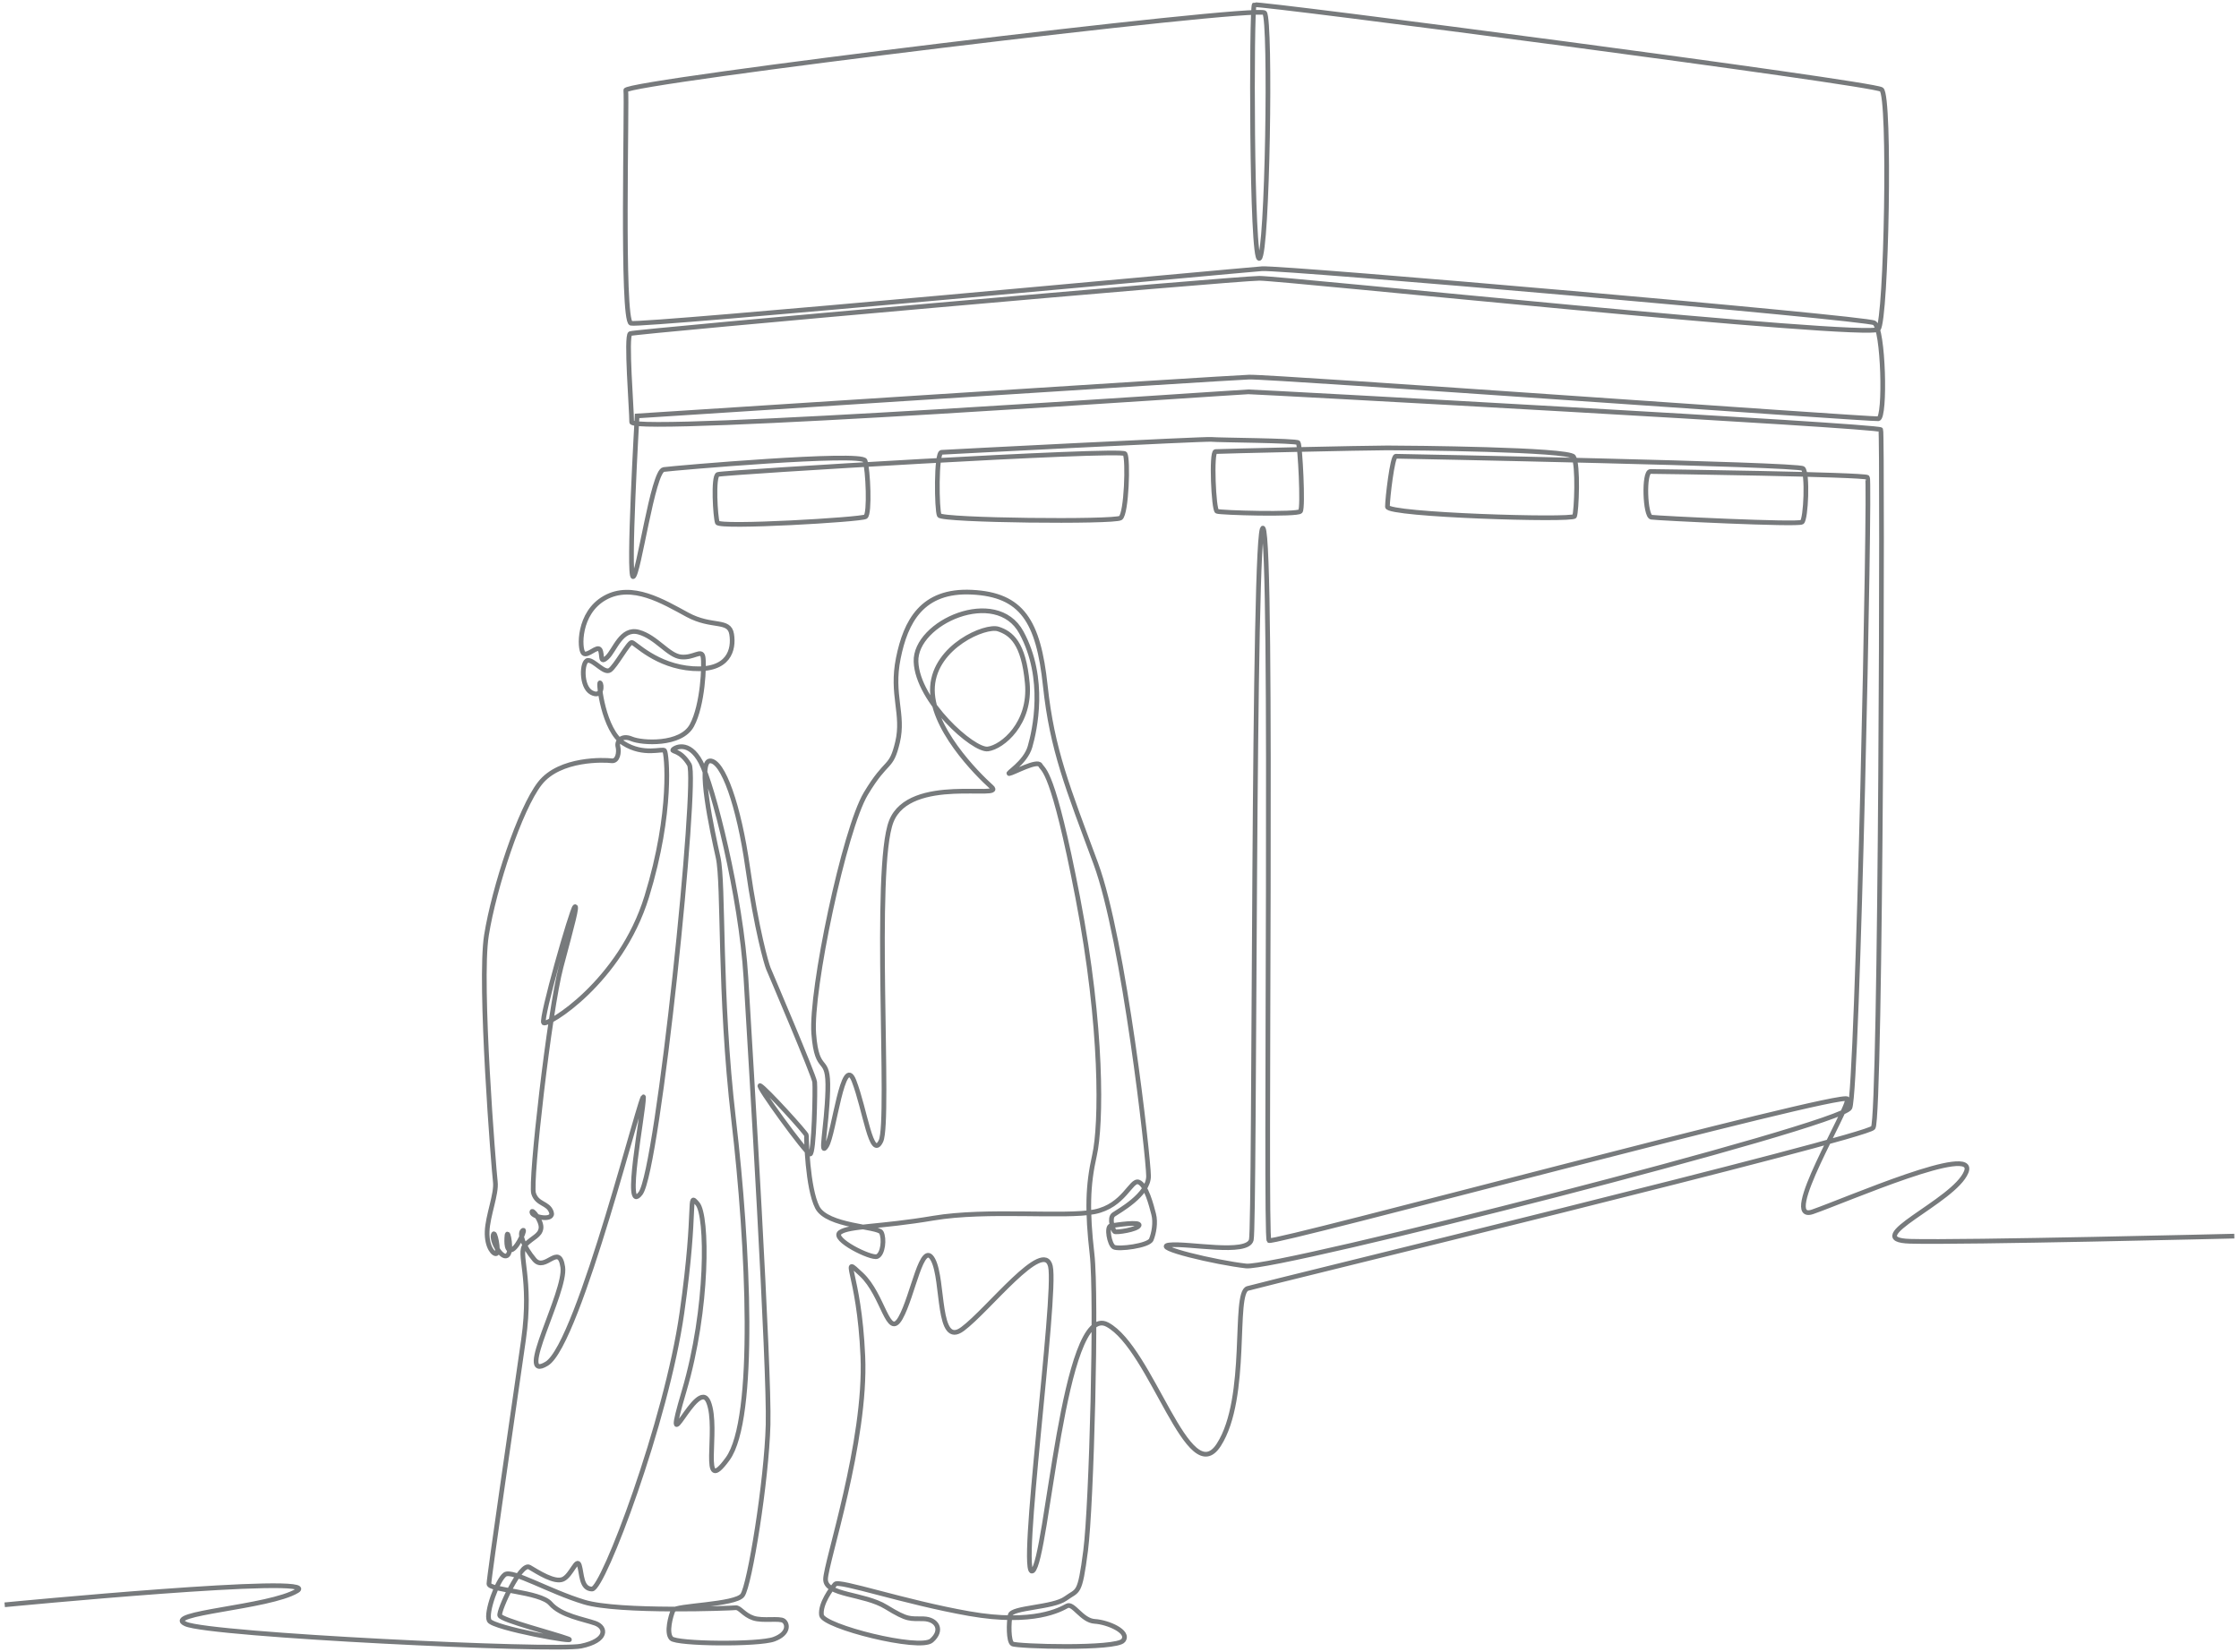 <?xml version="1.0" encoding="UTF-8"?> <svg xmlns="http://www.w3.org/2000/svg" width="477" height="352" viewBox="0 0 477 352" fill="none"><path d="M1 341.967C1 341.967 69.285 335.368 63.307 338.981C57.327 342.596 34.356 343.695 39.548 346.052C44.74 348.409 118.139 351.944 123.803 350.766C129.468 349.588 129.231 346.759 126.793 345.896C124.354 345.031 119.477 344.272 117.274 341.705C115.071 339.139 104.162 338.877 104.162 337.515C104.162 336.152 109.643 298.68 111.531 285.481C113.419 272.283 110.193 266.98 111.885 265.291C113.576 263.602 115.019 263.327 115.254 261.756C115.49 260.185 113.183 257.304 113.314 258.352C113.445 259.401 118.165 260.29 117.457 258.274C116.749 256.257 114.468 256.729 113.681 254.32C112.895 251.91 117.064 215.327 119.528 206.057C121.994 196.787 123.095 192.806 122.466 193.225C121.836 193.645 115.123 217.108 115.805 217.946C116.487 218.783 132.168 209.304 137.78 191.078C143.392 172.851 142.028 160.464 141.582 159.941C141.136 159.417 137.151 161.119 132.849 158.396C128.549 155.672 127.395 145.172 127.841 145.512C128.287 145.852 128.313 148.812 126.005 147.58C123.698 146.348 123.934 140.798 125.245 140.72C126.556 140.641 128.706 143.574 129.912 142.815C131.119 142.055 133.925 136.818 134.606 136.896C135.288 136.974 139.825 141.95 147.586 142.474C155.348 142.997 156.397 138.388 155.873 135.141C155.349 131.894 151.677 133.831 146.459 131.003C141.241 128.175 134.658 124.168 128.89 127.389C123.121 130.609 123.409 138.309 124.275 139.174C125.14 140.038 127.264 137.42 127.841 138.467C128.418 139.514 127.71 141.583 129.335 140.09C130.961 138.597 132.325 133.7 136.049 134.695C139.772 135.69 142.369 139.696 145.069 139.985C147.77 140.273 149.422 138.309 149.763 139.932C150.103 141.555 149.737 150.25 147.403 154.57C145.068 158.891 136.73 158.367 134.579 157.451C132.428 156.535 131.354 157.948 131.642 159.101C131.931 160.253 131.642 162.295 130.279 162.112C128.915 161.929 119.265 161.483 115.016 166.93C110.769 172.376 105.261 189.137 103.636 199.297C102.01 209.458 105.209 249.263 105.524 251.829C105.839 254.395 103.899 259.044 103.78 262.421C103.663 265.799 105.209 267.436 105.786 267.121C106.363 266.807 105.419 261.779 105.078 263.141C104.738 264.503 106.783 268.248 108.015 267.567C109.248 266.885 108.172 261.7 108.015 263.245C107.859 264.79 107.91 266.964 109.195 266.231C110.48 265.498 112.132 261.544 111.346 262.224C110.559 262.905 111.529 265.655 113.837 268.404C116.144 271.154 119.107 264.712 119.895 270.002C120.681 275.292 109.562 294.827 116.486 290.584C123.409 286.343 137.097 230.564 137.097 233.863C137.097 237.161 132.691 259.317 136.468 254.289C140.244 249.26 148.74 166.064 146.851 162.922C144.963 159.78 143.075 160.211 143.351 159.78C143.626 159.348 146.734 157.58 149.29 162.412C151.846 167.243 157.865 190.864 158.914 208.357C159.963 225.85 163.95 291.527 163.635 303.574C163.32 315.62 159.701 337.827 158.181 339.921C156.66 342.016 143.863 342.069 143.391 343.168C142.92 344.268 141.87 347.935 143.024 349.14C144.178 350.344 161.642 350.501 164.894 349.296C168.146 348.091 167.831 345.996 166.939 345.368C166.048 344.739 162.534 345.473 160.488 344.792C158.443 344.11 157.604 342.487 156.712 342.592C155.821 342.697 131.905 343.639 124.457 341.388C117.009 339.136 109.142 334.422 107.57 335.522C105.996 336.621 103.426 343.692 104.213 345.315C104.999 346.938 123.984 350.316 121.022 349.217C118.059 348.117 106.782 345.237 106.467 344.241C106.153 343.246 110.926 332.85 112.787 333.95C114.649 335.049 118.163 337.328 119.946 336.516C121.73 335.704 122.883 331.802 123.434 333.557C123.986 335.311 123.775 338.585 126.135 338.611C128.495 338.637 141.974 302.997 145.278 279.743C148.582 256.489 146.379 253.974 148.582 256.489C150.784 259.002 150.942 278.801 145.75 296.398C140.558 313.995 148.582 292.941 150.942 298.755C153.302 304.568 148.897 319.337 155.033 310.854C161.169 302.369 159.439 265.48 156.292 238.594C153.146 211.709 154.247 188.376 152.988 182.719C151.729 177.062 148.504 162.215 151.257 162.137C154.01 162.058 157.393 171.564 159.282 184.841C161.17 198.118 163.294 205.424 163.687 206.367C164.081 207.31 173.403 229.15 173.56 230.564C173.718 231.978 173.443 246.04 172.577 245.922C171.711 245.805 160.856 230.839 161.957 231.349C163.058 231.859 171.908 241.601 171.83 241.955C171.751 242.308 172.027 253.189 174.124 257.274C176.222 261.359 187.079 261.307 187.76 262.617C188.442 263.927 188.127 267.225 186.868 267.749C185.609 268.272 177.008 264.031 178.948 262.617C180.889 261.203 187.392 261.517 198.826 259.578C210.259 257.641 226.885 259.473 233.178 258.217C239.471 256.96 240.939 251.304 242.566 251.88C244.191 252.456 245.306 256.921 245.778 258.728C246.25 260.535 245.817 262.813 245.266 264.149C244.715 265.485 238.238 266.283 237.294 265.733C236.35 265.183 235.642 261.359 236.665 261.203C237.687 261.046 243.037 260.207 242.67 261.124C242.302 262.041 237.74 262.696 237.451 262.434C237.162 262.173 236.219 259.554 237.241 258.82C238.264 258.087 244.715 254.63 244.689 250.597C244.664 246.564 239.445 200.239 233.465 184.056C227.486 167.872 224.156 159.859 222.687 146.084C221.219 132.31 217.705 126.726 207.058 126.192C196.411 125.658 192.949 132.466 191.377 140.271C189.803 148.074 192.636 152.16 191.22 158.131C189.804 164.102 189.018 161.509 184.454 169.129C179.892 176.749 172.653 211.081 173.361 220.272C174.069 229.464 176.586 224.279 176.351 232.371C176.114 240.463 174.542 246.748 176.114 244.156C177.688 241.563 179.576 224.28 181.936 230.329C184.296 236.378 185.634 247.455 187.679 243.135C189.724 238.815 185.948 184.999 189.881 175.022C193.815 165.045 214.295 170.439 211.253 167.716C208.21 164.992 198.089 154.885 198.665 146.295C199.242 137.705 209.941 133.149 212.669 134.039C215.396 134.93 218.071 136.972 218.857 145.562C219.644 154.152 213.56 159.179 210.466 159.598C207.372 160.018 195.466 149.385 195.152 141.006C194.837 132.626 212.249 124.927 217.598 134.773C222.948 144.619 220.43 155.67 219.434 159.128C218.437 162.584 214.19 164.941 215.029 164.836C215.868 164.731 221.008 161.85 221.637 163.055C222.266 164.26 224.259 163.526 229.609 191.284C234.959 219.043 234.644 239.678 233.175 246.173C231.707 252.668 231.601 258.009 232.651 267.228C233.701 276.446 232.546 320.649 231.288 330.392C230.03 340.134 229.688 338.667 227.013 340.63C224.338 342.593 215.527 342.516 215.212 344.165C214.898 345.815 214.819 349.743 215.684 350.293C216.55 350.843 237.79 351.471 239.285 349.586C240.779 347.7 235.98 345.657 233.227 345.501C230.473 345.344 228.664 341.494 227.327 342.201C225.989 342.908 220.325 346.286 206.48 343.851C192.633 341.416 178.71 336.623 177.922 337.566C177.135 338.509 174.697 341.73 175.011 344.165C175.326 346.6 195.937 351.785 198.455 349.586C200.972 347.387 199.634 345.03 196.724 344.95C193.813 344.872 193.499 345.343 188.779 342.437C184.059 339.53 175.877 340.002 175.877 336.545C175.877 333.089 184.61 307.242 183.822 289.015C183.036 270.788 178.787 267.175 183.507 271.575C188.228 275.974 189.172 285.558 191.846 280.845C194.521 276.131 196.408 264.033 198.769 268.432C201.129 272.832 199.555 287.287 205.062 283.201C210.568 279.116 222.369 263.718 223.785 269.846C225.201 275.974 216.862 337.095 220.009 334.738C223.155 332.382 226.46 277.231 235.901 282.26C245.341 287.288 253.208 317.927 259.659 307.87C266.11 297.814 262.649 275.503 265.795 274.56C268.942 273.617 397.41 242.429 399.062 240.307C400.714 238.186 401.107 92.402 400.687 91.564C400.267 90.726 267.526 83.499 265.952 83.499C264.378 83.499 134.574 92.612 134.574 89.941C134.574 87.27 133.315 71.558 134.26 71.087C135.204 70.616 263.277 59.302 268.312 59.302C273.348 59.302 398.432 72.343 400.163 70.144C401.894 67.944 402.782 20.492 400.843 19.079C398.904 17.665 267.841 0.539 267.211 1.01C266.582 1.48 266.582 56.16 268.312 55.06C270.043 53.961 270.791 4.429 269.414 2.738C268.036 1.048 133.001 17.507 133.315 19.235C133.63 20.963 132.371 68.258 134.417 68.886C136.462 69.515 264.536 57.574 268.862 57.259C273.19 56.945 397.33 67.708 399.297 68.808C401.264 69.907 401.736 89.077 400.163 89.234C398.589 89.391 270.831 80.199 266.11 80.357C261.39 80.513 135.728 88.632 135.728 88.632C135.728 88.632 133.735 123.095 134.889 122.885C136.043 122.676 139.085 100.364 141.393 100.05C143.7 99.736 183.664 96.279 184.294 98.164C184.923 100.05 185.342 109.476 184.399 110.105C183.455 110.734 153.246 112.515 152.826 111.362C152.406 110.21 151.882 101.516 152.932 101.097C153.98 100.677 238.97 95.519 239.678 96.697C240.386 97.875 239.993 109.424 238.734 110.367C237.474 111.31 200.657 110.917 200.107 109.817C199.556 108.717 199.399 96.461 200.579 96.383C201.758 96.305 256.591 93.476 258.087 93.633C259.581 93.79 276.18 93.87 276.574 94.34C276.967 94.811 277.675 108.168 277.045 108.953C276.416 109.738 259.974 109.267 259.266 108.953C258.558 108.639 258.007 96.305 258.951 96.226C259.896 96.148 290.865 95.441 295.585 95.441C300.305 95.441 334.186 95.755 335.234 97.327C336.283 98.899 335.864 109.059 335.444 110.002C335.024 110.945 295.584 109.74 295.584 107.985C295.584 106.23 296.632 97.222 297.367 97.222C298.102 97.222 383.065 98.898 384.113 99.841C385.162 100.784 384.743 110.63 383.904 111.258C383.065 111.887 353.17 110.421 351.807 110.211C350.444 110.002 350.129 100.469 351.597 100.469C353.066 100.469 397.226 101.098 397.855 101.727C398.485 102.355 395.757 232.296 394.105 236.067C392.453 239.838 271.852 270.477 265.481 269.77C259.108 269.063 245.183 265.763 249.117 265.292C253.051 264.821 265.795 267.492 266.582 264.193C267.368 260.894 266.897 109.74 269.099 112.569C271.301 115.397 269.414 263.565 270.358 264.35C271.302 265.136 393.004 232.298 393.554 234.182C394.105 236.068 378.921 260.736 386.159 258.223C393.396 255.709 421.402 243.454 418.885 249.738C416.368 256.022 395.756 264.193 406.928 264.507C418.099 264.821 476 263.407 476 263.407" stroke="#777A7C" stroke-miterlimit="10"></path></svg> 